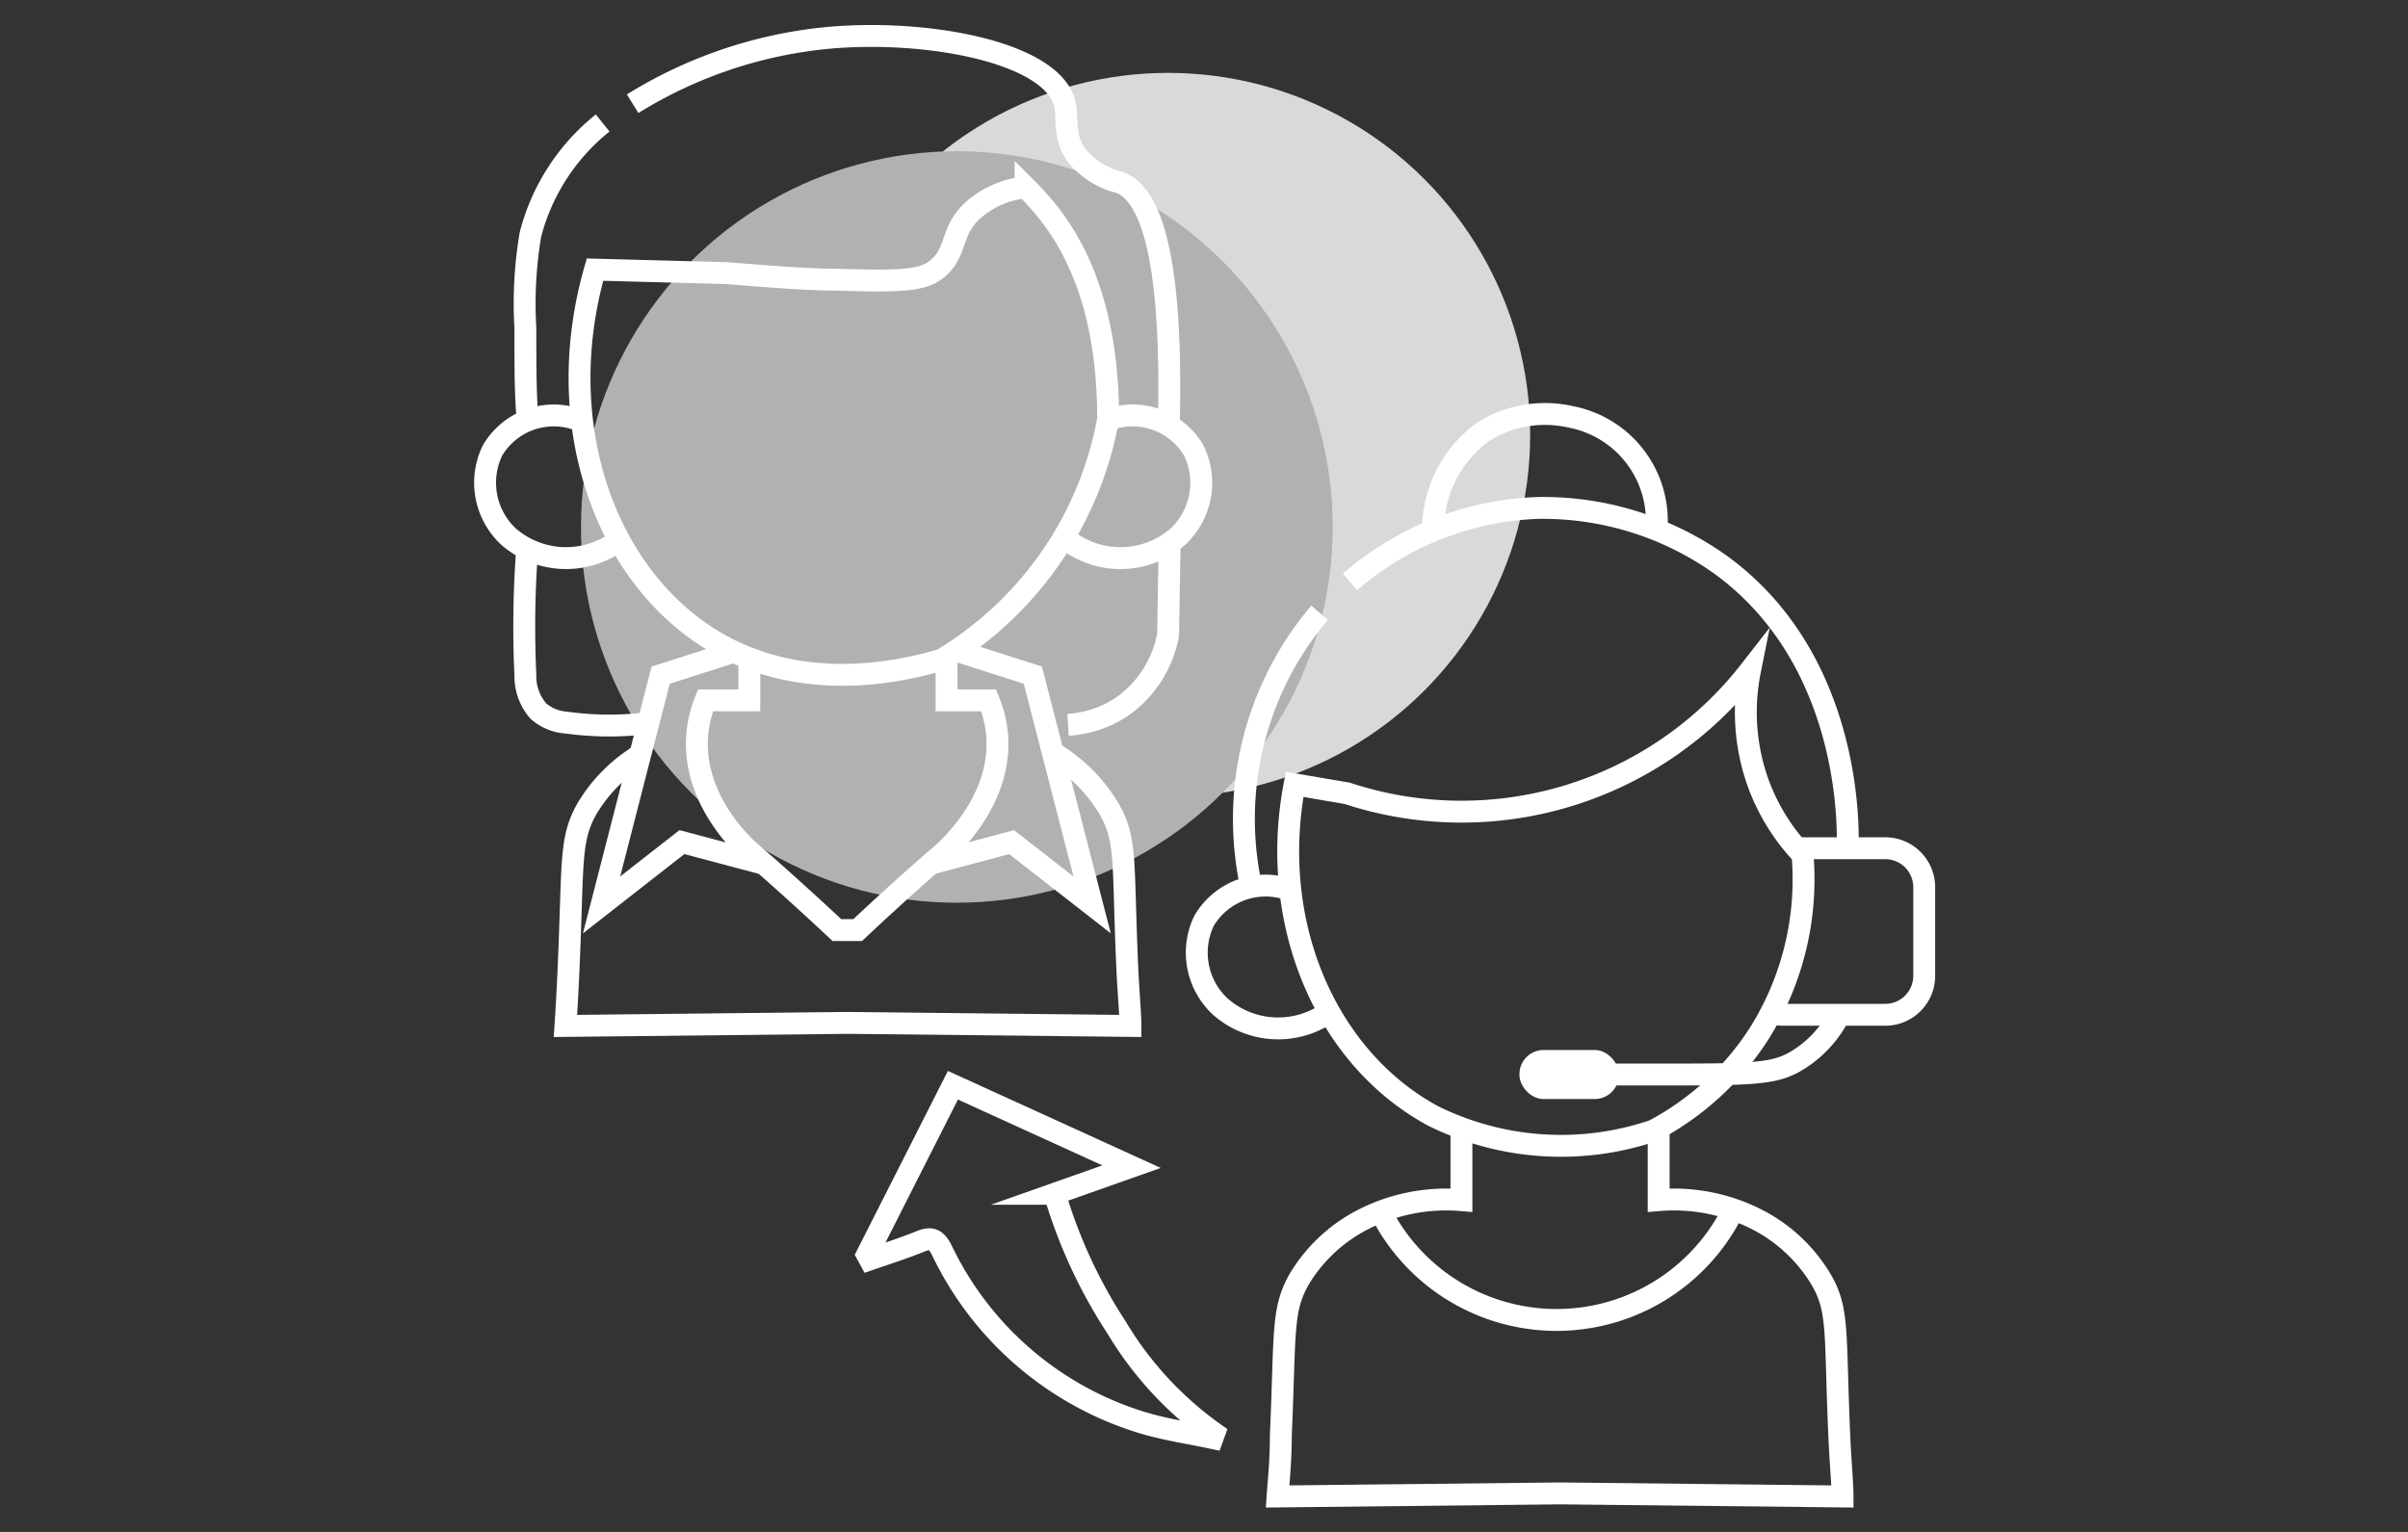 <svg xmlns="http://www.w3.org/2000/svg" viewBox="0 0 110 70"><rect x="0" y="0" width="110" height="70" fill="#333333" stroke="none"/><defs><style>.cls-1{fill:#d9d9d9;}.cls-2{fill:#b1b1b1;}.cls-3{fill:none;stroke:#fff;stroke-miterlimit:10;}.cls-4{fill:#fff;}</style></defs><g id="_10_secretary_to_attorney_ratio" data-name="10 secretary to attorney ratio"><circle class="cls-1" cx="53.36" cy="19.87" r="16.54"/><circle class="cls-2" cx="43.71" cy="24.08" r="17.17"/><path class="cls-3" d="M39.61,57.33l3.92-7.74,8.16,3.72-3.51,1.24A23.09,23.09,0,0,0,51,60.65a16,16,0,0,0,4.47,4.84l-.08.22c-1.08-.23-2.18-.39-3.23-.71A15,15,0,0,1,43,57.08c-.25-.46-.47-.55-.94-.36-.76.31-1.55.56-2.33.83Z"/><rect class="cls-4" x="69.41" y="47.98" width="4.54" height="2.24" rx="1.1"/><path class="cls-3" d="M59.14,35.84C57.92,42.23,60.6,48.37,65.48,51a13.18,13.18,0,0,0,10.06.66,12.91,12.91,0,0,0,4.8-4.4,13.24,13.24,0,0,0,2-8.21,9.44,9.44,0,0,1-2-3.2,9.6,9.6,0,0,1-.4-5.2,16.7,16.7,0,0,1-18.4,5.6Z"/><path class="cls-3" d="M73.71,49.1h2.55c3.92,0,4.82-.05,5.78-.61A5.18,5.18,0,0,0,84,46.42"/><path class="cls-3" d="M59,40.69A3.26,3.26,0,0,0,55,42.08,3.36,3.36,0,0,0,55.75,46a4,4,0,0,0,5,.22"/><path class="cls-3" d="M57.1,40.25A14.57,14.57,0,0,1,60.28,28"/><path class="cls-3" d="M61.67,26.59a13.84,13.84,0,0,1,8.59-3.38,14,14,0,0,1,8.29,2.56c6.11,4.39,5.88,12.3,5.85,13"/><path class="cls-3" d="M65.46,24.25a5.58,5.58,0,0,1,2.25-4.49,5.3,5.3,0,0,1,4.05-.71,4.84,4.84,0,0,1,3.91,5.15"/><path class="cls-3" d="M82,38.76h4.15a1.78,1.78,0,0,1,1.75,1.8v4a1.78,1.78,0,0,1-1.75,1.81h-4.7a1.75,1.75,0,0,1-.65-.13"/><path class="cls-3" d="M66.76,51.59v3.25a8.35,8.35,0,0,0-4.71,1,7.26,7.26,0,0,0-2.67,2.56c-.84,1.43-.66,2.42-.87,7.19,0,1.21-.11,2.19-.15,2.79l12.91-.14,12.9.14c0-.6-.1-1.58-.15-2.79-.21-4.77,0-5.76-.87-7.19a7.26,7.26,0,0,0-2.67-2.56,8.35,8.35,0,0,0-4.71-1V51.65"/><path class="cls-3" d="M63.18,55.58a9,9,0,0,0,15.85,0"/><path class="cls-3" d="M27.18,12.32c-2.07,7.22.58,14.32,5.77,17.17,4.26,2.33,8.84,1,10.06.66a16.2,16.2,0,0,0,7.61-11c0-2.95-.48-7-3.21-10-.18-.21-.37-.4-.56-.59a4.31,4.31,0,0,0-2.42,1.06c-1,.94-.7,1.79-1.5,2.56-.64.61-1.46.71-4.65.6-1.36,0-3.09-.14-5.1-.3Z"/><path class="cls-3" d="M26.41,19.18a3.25,3.25,0,0,0-3.91,1.4,3.37,3.37,0,0,0,.72,3.93,4,4,0,0,0,5,.22"/><path class="cls-3" d="M50.62,19.18a3.25,3.25,0,0,1,3.91,1.4,3.37,3.37,0,0,1-.71,3.93,4,4,0,0,1-5,.22"/><path class="cls-3" d="M24.11,19.21C24,18.21,24,16.77,24,15a19,19,0,0,1,.23-4.28,9.6,9.6,0,0,1,3.3-5.1"/><path class="cls-3" d="M28.9,4.74a20.59,20.59,0,0,1,8.83-3c4.55-.44,10.33.63,10.91,3,.16.66-.09,1.45.52,2.33a3.64,3.64,0,0,0,2,1.27c1.25.49,2.44,2.86,2.23,11.15"/><path class="cls-3" d="M24.08,25.11A47.32,47.32,0,0,0,24,30.85a2.41,2.41,0,0,0,.6,1.65,2.18,2.18,0,0,0,1.28.52,14.37,14.37,0,0,0,3.9,0"/><path class="cls-3" d="M53.43,24.83,53.36,29a5.16,5.16,0,0,1-2.1,3.29,5,5,0,0,1-2.47.83"/><path class="cls-3" d="M29.24,34.5a7.23,7.23,0,0,0-2.39,2.39c-.84,1.44-.66,2.43-.87,7.2-.05,1.21-.11,2.19-.15,2.79l12.9-.14,12.91.14c0-.6-.1-1.58-.15-2.79-.21-4.77,0-5.76-.87-7.2A7.35,7.35,0,0,0,48,34.34"/><path class="cls-3" d="M33.53,29.78l-3.35,1.07-2.7,10.5,3.67-2.87,3.76,1"/><path class="cls-3" d="M43.83,29.78l3.35,1.07,2.71,10.5-3.68-2.87-3.75,1"/><path class="cls-3" d="M34.23,30.08V32h-2a5.31,5.31,0,0,0-.38,1.58c-.23,2.87,2,5,2.48,5.4l.6.52q1.7,1.5,3.3,3h.95q1.59-1.5,3.3-3l.6-.52c.46-.42,2.7-2.53,2.47-5.4A5.31,5.31,0,0,0,45.16,32H43.24V30.15"/></g></svg>